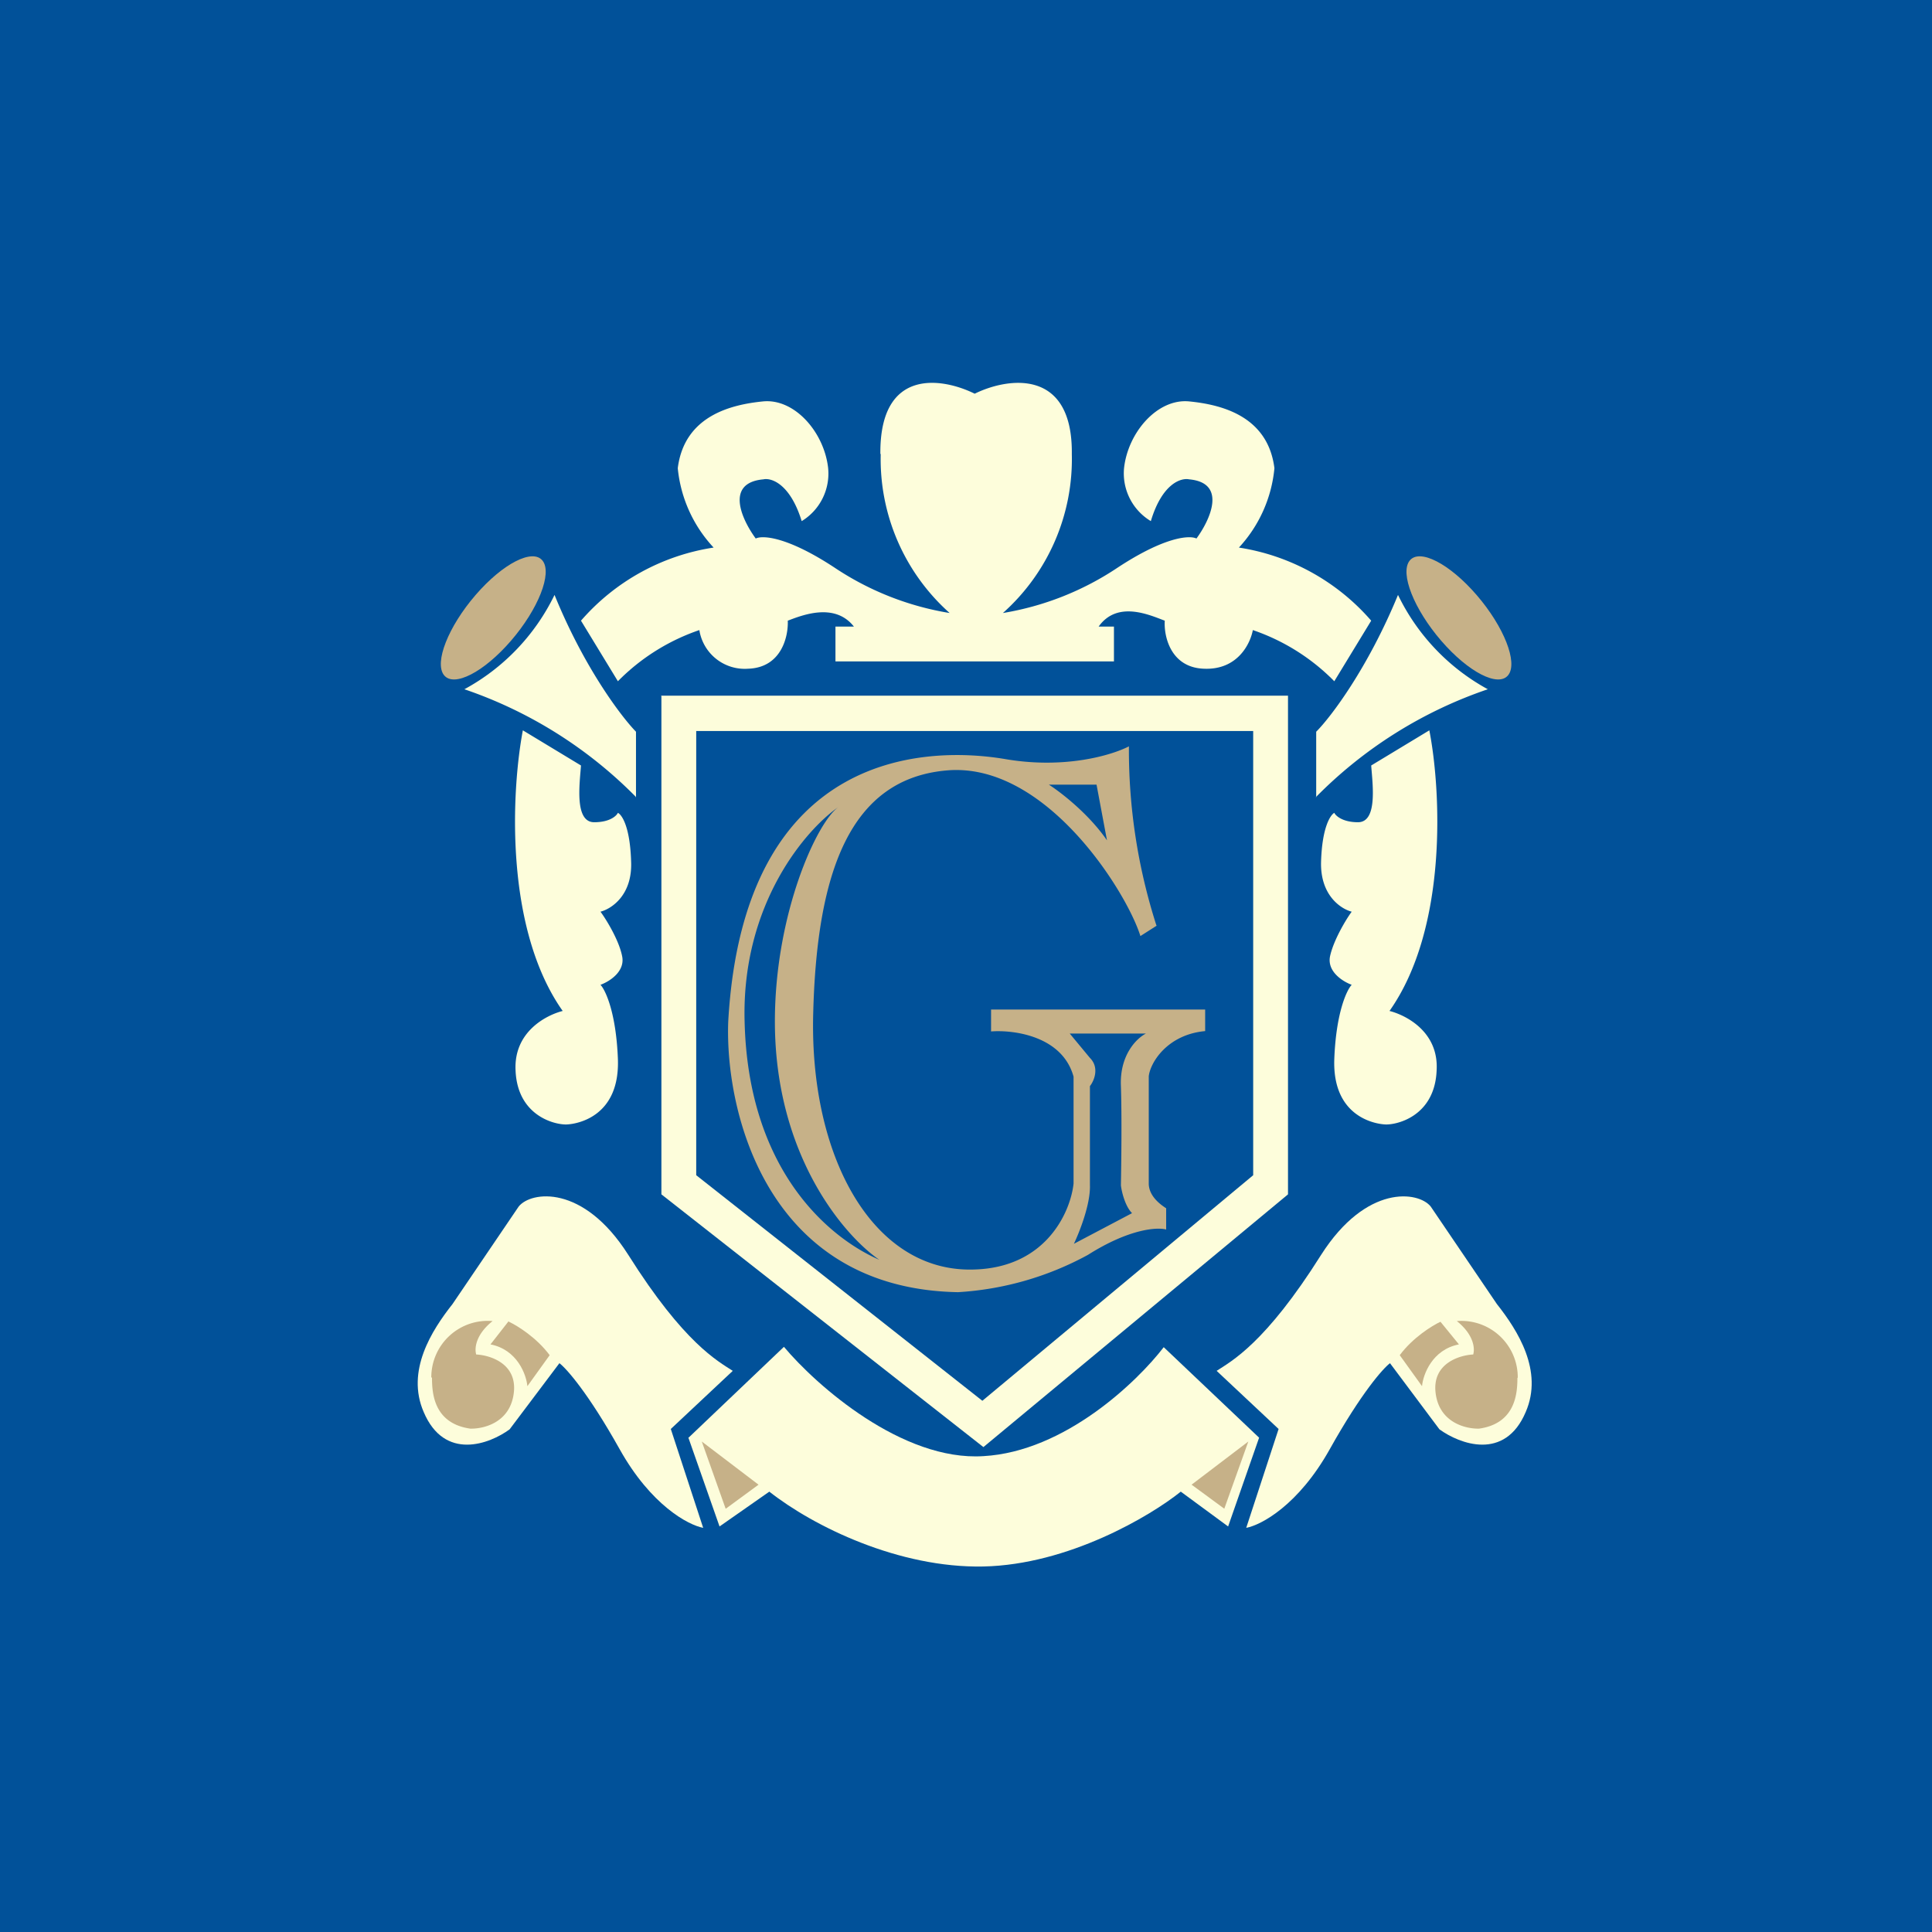<?xml version="1.0" encoding="UTF-8"?>
<!-- generated by Finnhub -->
<svg viewBox="0 0 55.5 55.5" xmlns="http://www.w3.org/2000/svg">
<path d="M 0,0 H 55.5 V 55.5 H 0 Z" fill="rgb(1, 81, 153)"/>
<path d="M 25.29,13.035 C 25.27,10.55 27.07,10.85 28,11.31 V 19 H 24 V 18 H 24.53 C 23.98,17.3 23.05,17.67 22.63,17.83 C 22.65,18.28 22.45,19.18 21.49,19.21 A 1.32,1.32 0 0,1 20.09,18.1 A 6,6 0 0,0 17.75,19.57 L 16.69,17.83 A 6.3,6.3 0 0,1 20.5,15.73 A 3.89,3.89 0 0,1 19.47,13.45 C 19.66,11.94 21.01,11.62 21.93,11.53 C 22.84,11.45 23.68,12.43 23.79,13.45 A 1.6,1.6 0 0,1 23.03,14.97 C 22.7,13.9 22.16,13.72 21.93,13.77 C 20.81,13.87 21.32,14.94 21.71,15.47 C 21.91,15.37 22.63,15.42 23.98,16.31 A 8.38,8.38 0 0,0 27.28,17.61 A 5.92,5.92 0 0,1 25.3,13.05 Z M 30.79,13.05 C 30.82,10.55 28.93,10.85 28,11.31 V 19 H 32 V 18 H 31.56 C 32.1,17.24 33.03,17.67 33.46,17.83 C 33.43,18.28 33.63,19.18 34.59,19.21 C 35.56,19.25 35.92,18.48 35.99,18.1 A 6,6 0 0,1 38.33,19.57 L 39.39,17.83 A 6.3,6.3 0 0,0 35.59,15.73 A 3.89,3.89 0 0,0 36.61,13.45 C 36.42,11.94 35.07,11.62 34.15,11.53 C 33.24,11.45 32.4,12.43 32.29,13.45 A 1.6,1.6 0 0,0 33.06,14.97 C 33.38,13.9 33.92,13.72 34.16,13.77 C 35.26,13.87 34.76,14.94 34.37,15.47 C 34.17,15.37 33.45,15.42 32.1,16.31 A 8.38,8.38 0 0,1 28.81,17.61 A 5.92,5.92 0 0,0 30.79,13.05 Z" fill="rgb(253, 253, 219)"/>
<ellipse transform="matrix(.615 .789 -.653 .757 14.17 17.75)" rx=".83" ry="2.17" fill="rgb(198, 177, 136)"/>
<ellipse transform="matrix(-.615 .789 .653 .757 41.91 17.75)" rx=".83" ry="2.17" fill="rgb(198, 177, 136)"/>
<path d="M 18.26,22.885 A 12.63,12.63 0 0,0 13.34,19.8 A 6.12,6.12 0 0,0 15.93,17.09 C 16.78,19.18 17.85,20.59 18.27,21.02 V 22.91 Z M 37.8,22.9 A 12.63,12.63 0 0,1 42.74,19.8 A 6.12,6.12 0 0,1 40.16,17.09 C 39.3,19.18 38.24,20.59 37.81,21.02 V 22.91 Z M 16.17,29.05 C 14.47,26.65 14.7,22.66 15.02,20.98 L 16.69,21.99 C 16.65,22.53 16.5,23.62 17.07,23.62 C 17.54,23.62 17.72,23.42 17.75,23.35 C 17.87,23.41 18.1,23.76 18.13,24.75 C 18.17,25.72 17.56,26.11 17.25,26.19 C 17.42,26.42 17.78,27.01 17.87,27.46 C 17.97,27.91 17.5,28.2 17.25,28.29 C 17.4,28.45 17.7,29.11 17.75,30.42 C 17.81,32.06 16.61,32.28 16.31,32.3 C 16.01,32.33 14.86,32.1 14.81,30.74 C 14.76,29.64 15.69,29.16 16.17,29.04 Z M 39.91,29.05 C 41.61,26.65 41.39,22.66 41.06,20.98 L 39.39,21.99 C 39.43,22.53 39.58,23.62 39.01,23.62 C 38.55,23.62 38.36,23.42 38.33,23.35 C 38.22,23.41 37.98,23.76 37.95,24.75 C 37.92,25.72 38.52,26.11 38.83,26.19 C 38.66,26.42 38.31,27.01 38.21,27.46 C 38.11,27.91 38.58,28.2 38.83,28.29 C 38.68,28.45 38.38,29.11 38.33,30.42 C 38.27,32.06 39.47,32.28 39.77,32.3 C 40.07,32.33 41.22,32.1 41.27,30.74 C 41.33,29.64 40.39,29.16 39.91,29.04 Z" fill="rgb(253, 253, 219)"/>
<path d="M 18.99,19.985 H 37 V 34.31 L 28.25,41.57 L 19,34.31 V 20 Z M 20,21 H 36 V 33.76 L 28.22,40.24 L 20,33.76 V 21 Z" fill="rgb(253, 253, 219)" fill-rule="evenodd"/>
<path d="M 33.22,26.585 A 16.5,16.5 0 0,1 32.43,21.44 C 31.97,21.68 30.63,22.1 28.9,21.81 C 26.75,21.44 21.37,21.44 20.92,29.34 C 20.82,31.89 22,37.02 27.52,37.12 A 8.89,8.89 0 0,0 31.25,36.05 C 32.45,35.29 33.25,35.25 33.5,35.32 V 34.71 C 33.38,34.63 33.01,34.39 33,34.01 V 30.92 C 33.04,30.53 33.53,29.72 34.62,29.62 V 29 H 28.47 V 29.63 C 29.12,29.58 30.52,29.76 30.84,30.93 V 34 C 30.75,34.84 30.01,36.51 27.79,36.47 C 25.03,36.42 23.26,33.2 23.36,29.14 C 23.46,25.08 24.4,22.36 27.22,22.13 C 30.05,21.9 32.37,25.63 32.76,26.89 L 33.23,26.59 Z M 30.13,22.54 C 30.46,22.75 31.27,23.37 31.8,24.14 L 31.5,22.54 H 30.13 Z M 32.92,29.69 H 30.73 L 31.31,30.39 C 31.59,30.67 31.43,31.05 31.31,31.2 V 34.04 C 31.33,34.59 31.01,35.39 30.85,35.73 L 32.52,34.85 C 32.32,34.65 32.22,34.23 32.2,34.05 C 32.21,33.47 32.23,32.1 32.2,31.2 C 32.16,30.3 32.66,29.82 32.92,29.69 Z M 24.09,23.18 C 23.16,23.82 21.3,25.96 21.39,29.34 C 21.49,33.58 23.77,35.54 25.26,36.19 C 24.28,35.52 22.26,33.22 22.26,29.34 C 22.26,26.26 23.46,23.62 24.09,23.18 Z" fill="rgb(198, 177, 136)" fill-rule="evenodd"/>
<path d="M 18.04,36.035 C 16.75,34.01 15.25,34.22 14.9,34.66 L 13,37.46 C 12.4,38.22 11.66,39.38 12.17,40.56 C 12.77,41.98 14.07,41.48 14.64,41.06 L 16.07,39.16 C 16.27,39.31 16.9,40.02 17.8,41.63 C 18.7,43.24 19.77,43.81 20.2,43.89 L 19.27,41.05 L 21.05,39.38 C 20.62,39.1 19.65,38.59 18.05,36.05 Z M 37.95,36.05 C 39.25,34.01 40.75,34.22 41.1,34.66 L 43,37.46 C 43.6,38.22 44.34,39.38 43.83,40.56 C 43.23,41.98 41.93,41.48 41.35,41.06 L 39.93,39.16 C 39.73,39.31 39.1,40.02 38.2,41.63 C 37.3,43.24 36.23,43.81 35.8,43.89 L 36.73,41.05 L 34.95,39.38 C 35.38,39.1 36.35,38.59 37.95,36.05 Z" fill="rgb(253, 253, 219)"/>
<path d="M 14.61,37.955 L 14.09,38.62 C 14.86,38.77 15.12,39.49 15.15,39.82 L 15.79,38.93 C 15.42,38.43 14.86,38.08 14.62,37.97 Z M 41.38,37.97 L 41.91,38.62 C 41.14,38.77 40.88,39.49 40.85,39.82 L 40.21,38.93 C 40.58,38.43 41.14,38.08 41.38,37.97 Z" fill="rgb(198, 177, 136)"/>
<path d="M 12.39,39.565 A 1.62,1.62 0 0,1 14.15,37.95 C 13.65,38.35 13.63,38.75 13.68,38.91 C 14.08,38.93 14.86,39.17 14.76,40.01 C 14.66,40.87 13.89,41.05 13.51,41.04 C 12.46,40.89 12.41,40.02 12.41,39.58 Z M 43.6,39.58 A 1.62,1.62 0 0,0 41.85,37.95 C 42.35,38.35 42.37,38.75 42.32,38.91 C 41.92,38.93 41.14,39.17 41.24,40.01 C 41.34,40.87 42.11,41.05 42.49,41.04 C 43.54,40.89 43.59,40.02 43.59,39.58 Z" fill="rgb(198, 177, 136)"/>
<path d="M 19.77,41.285 L 20.67,43.85 L 22.1,42.85 C 23.37,43.85 25.82,45.05 28.25,45 C 30.69,44.95 33.05,43.55 33.92,42.85 L 35.28,43.85 L 36.17,41.3 L 33.43,38.7 C 32.68,39.68 30.59,41.7 28.25,41.83 C 25.92,41.98 23.45,39.8 22.52,38.69 L 19.78,41.3 Z" fill="rgb(253, 253, 219)"/>
<path d="M 20.84,43.325 L 20.16,41.41 L 21.79,42.65 L 20.85,43.34 Z M 35.17,43.34 L 35.86,41.41 L 34.23,42.65 L 35.17,43.34 Z" fill="rgb(198, 177, 136)"/>
</svg>
